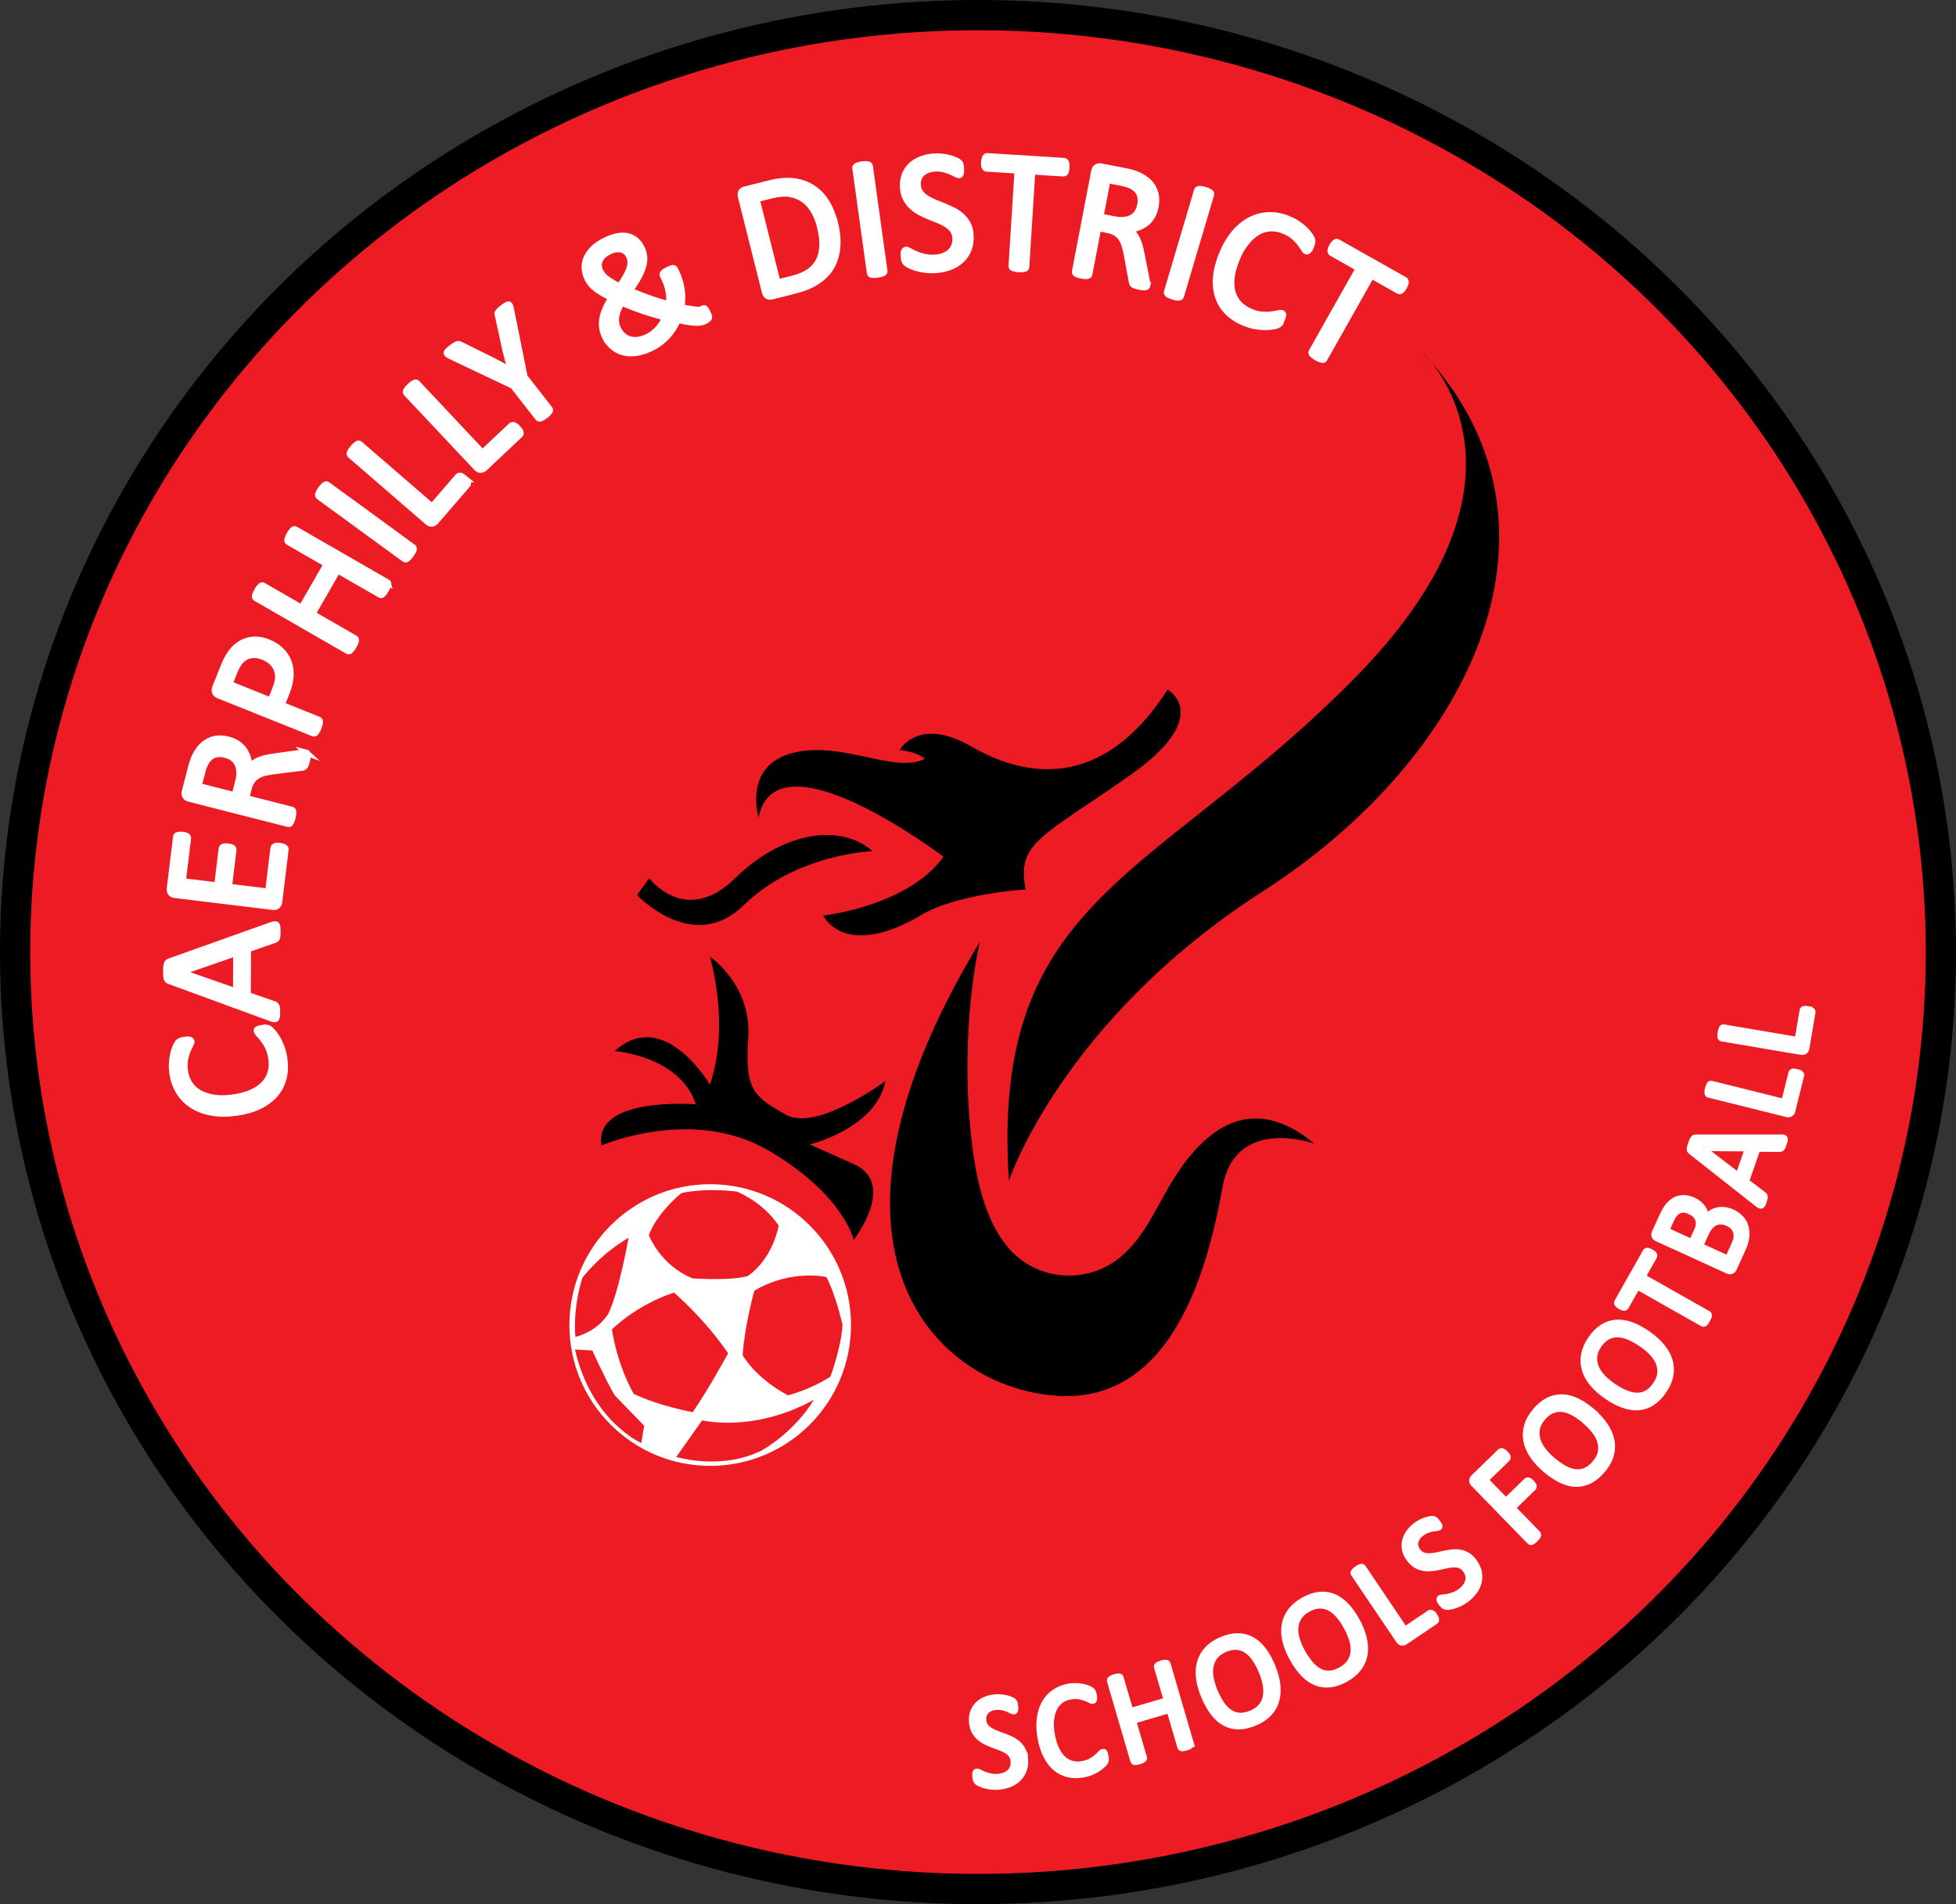 <?xml version="1.0" encoding="UTF-8"?> <svg xmlns="http://www.w3.org/2000/svg" id="Layer_1" data-name="Layer 1" viewBox="0 0 358.54 348.95"><rect x="0" y="0" width="358.54" height="348.95" fill="#333333" stroke="none"/><defs><style> .cls-1 { stroke: #fff; stroke-width: 1.11px; } .cls-1, .cls-2 { fill: #fff; } .cls-1, .cls-3 { stroke-miterlimit: 10; } .cls-4, .cls-2, .cls-5 { stroke-width: 0px; } .cls-5 { fill: #ed1c24; } .cls-3 { fill: none; stroke: #000; stroke-width: 5.54px; } </style></defs><ellipse class="cls-5" cx="179.27" cy="174.48" rx="176.5" ry="171.71"></ellipse><ellipse class="cls-3" cx="179.27" cy="174.48" rx="176.5" ry="171.71"></ellipse><g><path class="cls-4" d="M214.54,217.02c-2.74,4.61-4.87,9.73-9.06,13.27-5.79,4.89-14.53,4.62-19.9-.81-5.04-5.1-6.73-13.79-7.51-20.68-2.31-20.54,1.54-36.21,1.54-36.21-34.15,56.49-8.05,81.66,14.04,83.2,22.08,1.54,28.08-25.34,30.47-38.35s16.78-7.87,16.78-7.87c-11.17-9.27-19.94-3.34-26.36,7.45Z"></path><path class="cls-4" d="M172.94,157.01c-6.51,9.07-22.08,10.79-22.08,10.79,3.42,5.48,10.96,4.11,17.8,0,6.85-4.11,19.35-4.79,19.35-4.79-1.71-8.56,2.91-9.59,18.83-20.71s7.19-15.92,7.19-15.92c-11.98,18.66-26.19,16.09-35.95,10.44s-13.18.64-13.18.64c3.25.3,4.62,1.58,4.62,1.58-5.31,2.91-15.24-3.42-24.31-1.03-9.07,2.4-6.16,11.81-6.16,11.81,3.25-16.09,33.9,7.19,33.9,7.19Z"></path><path class="cls-4" d="M136.3,165.92c9.66-9.48,23.62-9.93,23.62-9.93-5.48-4.96-16.09-3.94-25.17,4.96-9.07,8.9-15.75,0-15.75,0l-2.23,3.08s10.27,10.96,19.52,1.88Z"></path><path class="cls-4" d="M262.36,66.36c4.93,6.19,16.54,26.75-13.75,57.61-36.64,37.32-67.11,40.06-63.68,92.44,0,0,9.66-29.35,46.56-53.07,37.56-24.14,58.03-65.69,30.87-96.99Z"></path><path class="cls-4" d="M260.59,64.4c.61.65,1.2,1.3,1.77,1.96-1.03-1.3-1.77-1.96-1.77-1.96Z"></path><path class="cls-4" d="M162.32,198.1s-12.67,9.42-18.32,6.16-7.53-4.28-6.85-14.04c.68-9.76-7.02-14.89-7.02-14.89,0,0,3.77,12.33,0,23.45,0,0-8.39-14.38-17.46-6.16,0,0,11.98.86,14.89,9.76,0,0-18.83-1.54-17.29,7.53,0,0,16.61-7.19,30.47.86,13.87,8.05,15.75,16.43,15.75,16.43,0,0,8.05-10.27,0-13.87l-8.05-3.6s12.15-2.91,13.87-11.64Z"></path></g><path class="cls-2" d="M130.18,217.02c-14.25,0-25.81,11.56-25.81,25.81s11.55,25.81,25.81,25.81,25.81-11.55,25.81-25.81-11.55-25.81-25.81-25.81ZM124.92,218.64c4.79-1.03,10.19-.26,10.19-.26,5.39,2.4,7.62,6.25,7.62,6.25-1.37,6.59-5.64,9.2-5.64,9.2-2.91.94-10.11.45-10.11.45-5.97-2.38-8.05-7.94-8.05-7.94,1.71-4.37,5.99-7.7,5.99-7.7ZM133.48,248s-3.85,7.02-6.51,10.79c0,0-5.91-1.03-10.79-3.34,0,0-2.82-4.54-4.02-11.81,0,0,4.37-4.45,11.38-6.76,0,0,5.48,4.62,9.93,11.13ZM106.77,234.14s3.38-4.41,8.45-7.3c0,0-1.69,9.61-3.66,13.8,0,0-1.63,3.17-6.08,4.37,0,0-.6-4.79,1.28-10.87ZM117.55,264.44s-9.16-3.94-12.15-17.12l3.17.17s2.65,5.82,4.11,8.22l5.39,5.56-.51,3.17ZM139.81,265.72c-7.53,3.85-15.84,1.28-15.84,1.28l4.71-6.68c11.34,1.97,20.54-3.85,20.54-3.85-3.68,6.08-9.42,9.24-9.42,9.24ZM144.43,255.71c-6.08-3.25-8.3-7.36-8.3-7.36.34-5.31,2.14-11.81,2.14-11.81,6.76-4.02,13.22-2.5,13.22-2.5,1.71,3.25,2.95,8.75,2.95,8.75-.26,4.28-2.23,9.5-2.23,9.5-3.68,2.4-7.79,3.42-7.79,3.42Z"></path><g><path class="cls-1" d="M187.9,322.24c.07.74,0,1.42-.2,2.02-.21.6-.52,1.13-.95,1.58-.43.45-.94.81-1.55,1.07-.61.27-1.28.43-2.01.51-.51.05-.99.05-1.43,0-.44-.05-.84-.12-1.19-.22-.35-.1-.65-.2-.9-.32-.24-.12-.42-.22-.52-.31-.1-.09-.18-.21-.24-.35-.06-.15-.1-.35-.12-.6-.02-.18-.02-.33-.02-.45,0-.12.02-.22.04-.29.02-.08.06-.13.1-.16.04-.03.1-.05.16-.06.11-.01.27.04.48.16.21.12.48.25.81.38.33.13.72.25,1.18.35.46.1.97.12,1.55.06.44-.04.83-.14,1.19-.3.35-.16.65-.36.89-.61.24-.25.42-.54.52-.88.11-.34.14-.72.1-1.13-.04-.45-.18-.82-.41-1.12-.23-.3-.51-.55-.86-.76-.34-.21-.73-.39-1.16-.55-.43-.16-.87-.32-1.32-.49-.45-.17-.89-.36-1.32-.57-.43-.21-.83-.47-1.18-.79-.35-.31-.65-.69-.9-1.13-.24-.44-.4-.98-.46-1.63-.06-.66,0-1.26.17-1.8.18-.54.46-1.01.84-1.4.38-.39.84-.71,1.39-.94.55-.24,1.15-.39,1.81-.45.34-.03.68-.04,1.02,0,.35.03.68.08.99.15.31.07.59.16.84.26.25.1.41.19.49.26.08.07.14.13.16.17.03.04.05.1.08.17.02.07.04.15.06.25.02.1.03.22.05.38.01.15.02.28.02.39,0,.12,0,.21-.02.29-.02.08-.04.14-.08.18-.04.04-.09.06-.14.07-.09,0-.23-.04-.42-.13-.2-.1-.43-.2-.71-.32-.28-.12-.61-.22-.98-.3-.38-.08-.79-.1-1.24-.06-.42.04-.78.14-1.09.29-.3.15-.54.33-.73.55-.18.22-.31.46-.39.74-.08.28-.1.57-.07.87.04.44.18.81.4,1.11.23.3.51.55.86.77.35.21.74.4,1.18.56.43.16.88.33,1.33.49.45.17.9.35,1.33.56.44.21.84.47,1.2.77.36.31.66.68.9,1.12.24.44.4.98.46,1.6Z"></path><path class="cls-1" d="M202.65,321.93c.02.13.04.24.05.34.01.1.01.19,0,.26,0,.08-.02.15-.04.21-.02.06-.06.14-.12.24-.06.1-.2.25-.42.46-.22.21-.49.43-.83.66-.34.23-.73.44-1.19.63-.46.2-.97.35-1.53.45-.97.18-1.89.18-2.73-.02-.85-.19-1.61-.57-2.29-1.12-.68-.56-1.25-1.29-1.73-2.21-.48-.92-.84-2.01-1.07-3.27-.24-1.3-.3-2.48-.16-3.56.13-1.07.42-2.02.87-2.83.45-.81,1.04-1.48,1.78-2,.74-.52,1.6-.87,2.58-1.06.43-.08.86-.12,1.29-.11.43,0,.82.05,1.2.11.37.06.71.16,1.01.27.3.12.52.22.64.31.12.09.21.16.25.21.04.05.08.11.11.19.03.07.07.16.1.26.03.1.06.23.09.37.03.16.05.3.05.41,0,.12,0,.21-.02.3-.02.08-.04.15-.08.19-.04.04-.09.07-.15.08-.11.02-.27-.03-.5-.15-.22-.12-.51-.25-.85-.38-.34-.13-.75-.24-1.22-.31-.47-.08-1.01-.06-1.62.06-.67.12-1.25.38-1.75.76-.5.38-.89.88-1.18,1.49-.29.61-.47,1.33-.54,2.14-.07.82-.01,1.72.18,2.72.18.99.45,1.85.8,2.57.35.72.76,1.3,1.24,1.74.48.44,1.02.74,1.63.9.61.16,1.27.17,1.97.04.6-.11,1.11-.28,1.53-.52.42-.24.77-.48,1.05-.73.28-.25.51-.47.68-.66.17-.19.32-.3.44-.32.05-.01.1,0,.15.01s.08.06.12.12c.04.06.07.16.1.27.03.12.07.27.1.46Z"></path><path class="cls-1" d="M218.29,319.59c.02.06.02.12,0,.18-.02.06-.06.11-.13.16-.07.05-.16.1-.28.16-.12.06-.27.11-.45.16-.2.06-.36.09-.48.11-.13.02-.23.02-.31.02-.08,0-.15-.03-.19-.07-.04-.04-.08-.09-.09-.15l-1.98-6.77-6.67,1.95,1.98,6.77c.02.06.02.12,0,.18-.02.06-.06.11-.13.16-.07.05-.16.1-.28.16-.12.06-.27.11-.46.17-.18.05-.34.09-.47.11-.13.02-.24.02-.33.02-.08,0-.15-.03-.19-.07-.04-.04-.08-.09-.09-.15l-4.28-14.65c-.02-.06-.02-.12,0-.18.02-.06.06-.11.13-.16.07-.05.16-.1.28-.16.12-.06.27-.11.46-.17.19-.06.35-.09.48-.11.13-.02.24-.02.32-.02.08,0,.15.03.19.07.04.04.08.09.09.15l1.79,6.11,6.67-1.95-1.79-6.11c-.02-.06-.02-.12,0-.18.02-.06.06-.11.13-.16.07-.05.16-.1.27-.16.11-.05.27-.11.47-.17.18-.05.34-.09.47-.1.13-.02.24-.02.32-.02.08,0,.15.03.19.07.04.04.08.09.09.15l4.28,14.65Z"></path><path class="cls-1" d="M233.2,305.33c.49,1.19.8,2.31.93,3.38.13,1.06.06,2.04-.19,2.93-.25.89-.71,1.68-1.37,2.38-.66.69-1.52,1.27-2.6,1.71-1.06.44-2.05.66-2.96.65-.91,0-1.75-.22-2.51-.64-.77-.42-1.47-1.04-2.1-1.87-.63-.83-1.2-1.85-1.71-3.06-.48-1.16-.78-2.26-.91-3.32-.12-1.06-.06-2.03.21-2.91.26-.89.72-1.68,1.38-2.37.66-.69,1.52-1.27,2.6-1.71,1.04-.43,2.01-.65,2.91-.64.9,0,1.74.21,2.51.62.77.41,1.47,1.02,2.11,1.84.63.81,1.2,1.82,1.69,3ZM231.27,306.29c-.35-.83-.74-1.58-1.18-2.23-.44-.66-.93-1.18-1.48-1.57-.55-.39-1.16-.61-1.83-.68-.67-.07-1.42.07-2.23.41-.81.34-1.43.78-1.85,1.33-.42.55-.69,1.16-.81,1.83-.12.67-.11,1.39.03,2.16.15.77.38,1.54.7,2.32.36.86.76,1.63,1.2,2.3.44.67.93,1.2,1.48,1.59.55.39,1.15.62,1.82.68.67.06,1.42-.08,2.24-.42.82-.34,1.44-.79,1.87-1.34.43-.55.7-1.17.81-1.85s.1-1.41-.05-2.18c-.15-.77-.39-1.55-.72-2.35Z"></path><path class="cls-1" d="M248.69,297.01c.62,1.13,1.06,2.21,1.3,3.25.24,1.04.29,2.02.14,2.94-.16.91-.52,1.75-1.1,2.52-.58.76-1.37,1.43-2.39,1.99-1.01.56-1.96.88-2.87.97-.91.09-1.76-.02-2.57-.35-.81-.33-1.57-.87-2.29-1.62-.72-.75-1.4-1.7-2.03-2.85-.61-1.1-1.03-2.16-1.27-3.2-.24-1.04-.28-2.01-.12-2.92.16-.91.53-1.74,1.11-2.51.58-.76,1.37-1.43,2.39-1.99.98-.54,1.93-.86,2.83-.96.9-.1,1.76.02,2.57.34.81.32,1.58.85,2.3,1.59.72.74,1.39,1.67,2.01,2.8ZM246.88,298.18c-.44-.79-.91-1.48-1.42-2.09-.51-.6-1.06-1.07-1.65-1.39-.59-.32-1.22-.48-1.9-.47-.68,0-1.4.23-2.17.65-.77.43-1.33.93-1.69,1.52-.36.59-.56,1.23-.61,1.91-.05.68.04,1.4.27,2.15.23.75.55,1.49.96,2.23.45.82.93,1.53,1.44,2.15.51.62,1.06,1.09,1.64,1.41.58.33,1.21.48,1.88.47.67-.01,1.4-.23,2.18-.67.78-.43,1.35-.94,1.71-1.54.36-.59.56-1.24.6-1.93.04-.69-.06-1.41-.29-2.16-.24-.75-.56-1.5-.98-2.25Z"></path><path class="cls-1" d="M262.93,296.12c.09.14.16.25.21.35.05.1.08.19.09.28.01.08.01.16-.01.22-.02.06-.06.11-.12.15l-5.59,3.78c-.15.1-.33.14-.53.13-.2-.02-.4-.15-.58-.42l-8.24-12.2c-.04-.05-.06-.11-.06-.17,0-.06.02-.12.07-.19.05-.07.12-.15.22-.24.1-.09.23-.19.38-.3.16-.11.3-.19.42-.25.12-.06.22-.09.3-.11s.15-.02.2,0c.05.02.1.06.14.12l7.69,11.4,4.54-3.06c.06-.04.12-.06.18-.06.06,0,.13.02.2.06.07.04.14.1.22.19.08.09.16.2.25.33Z"></path><path class="cls-1" d="M270.11,286.11c.46.59.76,1.19.92,1.81.15.62.17,1.23.05,1.84-.12.61-.36,1.19-.74,1.74-.37.55-.85,1.05-1.42,1.5-.4.31-.8.57-1.2.77-.4.2-.77.35-1.12.46-.35.11-.66.18-.93.21-.27.03-.47.04-.6.02-.13-.02-.26-.08-.39-.17-.13-.09-.27-.24-.43-.44-.11-.14-.2-.26-.26-.37-.06-.1-.1-.19-.12-.27-.02-.08-.02-.14,0-.19s.05-.1.1-.14c.09-.07.25-.11.5-.12.24-.01.54-.05.89-.12.35-.06.74-.18,1.18-.34.44-.16.89-.42,1.34-.78.35-.27.63-.57.84-.89.21-.32.35-.65.42-.99.07-.34.06-.68-.03-1.03-.09-.35-.26-.68-.52-1.01-.28-.35-.59-.6-.94-.73-.35-.13-.73-.19-1.13-.18-.4,0-.83.06-1.28.16-.45.1-.91.2-1.38.3-.47.1-.94.18-1.42.23-.48.05-.95.04-1.42-.03-.47-.07-.92-.23-1.36-.47-.44-.24-.86-.62-1.26-1.13-.41-.52-.68-1.06-.82-1.61-.14-.55-.15-1.09-.05-1.63.11-.53.33-1.05.66-1.54.34-.5.76-.95,1.28-1.36.27-.21.55-.39.86-.56.31-.16.61-.3.91-.4.3-.11.58-.18.85-.23.26-.05.45-.06.56-.05s.18.03.23.05c.05.02.1.05.15.1.06.05.12.1.18.18.07.07.15.17.24.29.09.12.17.22.23.32.06.1.11.18.14.26.03.08.04.14.03.2-.01.06-.04.1-.08.13-.07.05-.21.09-.43.12-.22.02-.47.06-.77.11-.3.05-.63.14-.99.28-.36.13-.72.34-1.08.62-.33.26-.59.54-.76.82-.17.29-.28.57-.32.85-.04.28-.02.56.07.84.09.28.22.53.41.77.27.35.59.59.94.72.35.13.73.19,1.14.18.41,0,.84-.06,1.29-.15.45-.1.92-.19,1.39-.3.47-.1.95-.18,1.43-.24.48-.06.96-.06,1.42,0,.47.07.92.22,1.36.46.44.24.86.61,1.25,1.11Z"></path><path class="cls-1" d="M275.95,266.39c.11.11.2.21.27.31.07.09.11.18.13.26.02.08.02.15.01.2-.01.06-.04.11-.08.15l-4.01,3.9,3.77,3.87,3.79-3.69s.09-.07.14-.08c.06-.02.12-.01.2,0,.07.02.15.06.24.13.09.07.19.16.31.29.11.11.2.21.26.3.07.09.11.17.13.25s.03.15.01.21c-.01.06-.04.11-.08.15l-3.79,3.69,4.62,4.75s.07.09.08.15c.01.06,0,.13-.03.2-.04.08-.09.16-.17.27-.08.1-.19.23-.33.37-.13.13-.26.24-.37.32-.11.08-.2.14-.28.17-.08.03-.14.04-.2.03-.06-.02-.11-.04-.15-.09l-10.27-10.55c-.22-.23-.32-.44-.29-.65.03-.2.1-.37.23-.49l4.92-4.79s.09-.06.15-.08c.06-.01.13,0,.21.02.08.03.17.08.26.15.09.07.2.17.3.28Z"></path><path class="cls-1" d="M291.89,258.71c.98.84,1.76,1.71,2.35,2.6.59.89.97,1.8,1.15,2.71.17.91.12,1.82-.15,2.74-.27.92-.79,1.81-1.55,2.7-.75.87-1.53,1.51-2.35,1.91-.82.4-1.66.59-2.53.56-.87-.03-1.78-.27-2.71-.73-.94-.45-1.9-1.11-2.9-1.97-.95-.82-1.72-1.67-2.3-2.56-.59-.89-.96-1.79-1.12-2.7-.16-.91-.11-1.82.17-2.74.27-.92.79-1.81,1.55-2.7.73-.85,1.51-1.48,2.32-1.88.81-.4,1.65-.59,2.53-.57.87.02,1.78.25,2.71.7.93.44,1.88,1.09,2.86,1.92ZM290.6,260.43c-.68-.59-1.37-1.08-2.05-1.47-.69-.39-1.36-.63-2.03-.73-.66-.1-1.31-.03-1.94.21-.63.24-1.23.7-1.81,1.37-.57.67-.93,1.34-1.05,2.02-.13.68-.1,1.34.09,2,.19.66.52,1.3,1,1.92.48.62,1.03,1.21,1.67,1.76.71.61,1.41,1.11,2.1,1.51.69.4,1.37.65,2.03.76.66.1,1.31.03,1.93-.21.63-.24,1.23-.7,1.82-1.38.58-.67.94-1.35,1.07-2.03.13-.68.1-1.36-.1-2.02-.2-.66-.54-1.3-1.03-1.92-.48-.62-1.05-1.21-1.7-1.77Z"></path><path class="cls-1" d="M302,244.43c1.06.73,1.93,1.51,2.61,2.33.68.83,1.16,1.68,1.43,2.57.27.89.31,1.8.14,2.74-.18.94-.59,1.89-1.26,2.85-.65.94-1.36,1.66-2.13,2.15-.77.49-1.59.76-2.46.83-.87.06-1.8-.08-2.78-.43-.98-.35-2.01-.9-3.09-1.65-1.03-.71-1.89-1.48-2.56-2.3-.68-.82-1.15-1.67-1.4-2.56-.26-.89-.3-1.8-.13-2.74.18-.94.59-1.89,1.26-2.85.64-.93,1.34-1.63,2.1-2.12.76-.49,1.58-.77,2.45-.84.87-.07,1.79.06,2.77.4.97.34,1.99.88,3.05,1.61ZM300.9,246.28c-.74-.51-1.47-.92-2.2-1.24-.72-.31-1.42-.48-2.09-.51-.67-.03-1.31.11-1.91.42-.6.31-1.15.83-1.65,1.55-.5.72-.78,1.43-.83,2.12-.06.69.05,1.35.31,1.98.26.63.66,1.23,1.2,1.8.54.57,1.16,1.09,1.85,1.57.77.53,1.52.96,2.25,1.28.73.32,1.43.5,2.1.53.67.03,1.3-.11,1.9-.41.6-.31,1.15-.83,1.66-1.57.5-.73.79-1.44.85-2.14.06-.69-.05-1.36-.32-1.99-.27-.64-.68-1.24-1.23-1.81-.54-.57-1.17-1.09-1.88-1.58Z"></path><path class="cls-1" d="M302.63,229.47c.14.08.25.15.34.22.09.07.16.14.2.2.04.07.07.13.07.19,0,.06-.01.12-.04.17l-2.11,3.74,12,6.79c.06.03.1.07.13.13.03.05.03.12.02.2-.01.08-.04.19-.09.31-.05.12-.12.27-.21.44-.09.16-.18.3-.26.41-.08.11-.16.19-.22.24-.06.05-.12.08-.18.09-.06,0-.12-.01-.17-.04l-12-6.79-2.11,3.74c-.03.06-.07.1-.13.12-.05.03-.12.04-.19.03-.08,0-.17-.03-.28-.07-.11-.04-.23-.1-.37-.17-.14-.08-.25-.15-.34-.23-.09-.08-.17-.15-.21-.21-.05-.06-.07-.13-.08-.19,0-.06.01-.12.04-.17l5.23-9.24c.03-.05.07-.1.13-.12.05-.03.12-.04.2-.03.08,0,.18.03.29.08.11.04.23.11.37.18Z"></path><path class="cls-1" d="M317.52,222.17c.45.21.85.45,1.18.74.33.29.61.6.82.94.21.34.37.7.47,1.09.1.39.15.79.14,1.22,0,.43-.06.86-.17,1.3-.11.44-.28.92-.52,1.44l-1.66,3.63c-.08.17-.2.29-.39.39-.18.09-.42.07-.71-.06l-12.9-5.89c-.29-.13-.46-.3-.51-.5-.05-.2-.04-.38.04-.55l1.44-3.15c.38-.83.77-1.47,1.18-1.93.41-.45.85-.79,1.32-1,.47-.21.98-.3,1.52-.27.54.03,1.09.17,1.67.44.34.16.65.35.93.57.28.22.51.47.71.74.19.27.34.58.44.9.1.33.15.67.15,1.03.25-.35.55-.64.89-.88.35-.24.73-.41,1.15-.52.42-.11.87-.14,1.34-.09.47.04.96.18,1.45.4ZM309.78,221.99c-.35-.16-.69-.26-1.01-.29s-.63,0-.92.11c-.29.11-.56.3-.81.57-.25.27-.5.67-.74,1.2l-.87,1.91,4.68,2.14.96-2.1c.22-.48.33-.89.33-1.25,0-.35-.06-.67-.19-.97-.13-.29-.32-.55-.58-.78-.25-.22-.54-.41-.85-.55ZM316.74,224.16c-.43-.2-.84-.3-1.23-.32-.39-.02-.75.05-1.09.2-.34.15-.65.39-.94.72-.29.33-.57.78-.83,1.36l-1.01,2.21,5.1,2.33,1.22-2.68c.19-.42.31-.81.35-1.17.04-.36.01-.71-.08-1.04-.1-.33-.27-.64-.51-.91-.24-.28-.57-.51-.97-.69Z"></path><path class="cls-1" d="M326.5,208.45c.19,0,.34.02.44.05.11.03.18.09.21.17.03.08.03.19,0,.33-.03.14-.09.33-.17.56-.08.23-.15.41-.21.55-.06.13-.11.23-.17.29-.05.06-.11.1-.16.12-.06.02-.13.03-.21.03l-4.09-.03-2.08,6,3.2,2.43c.06.05.11.1.15.15.04.05.06.12.07.21.01.08,0,.19-.03.33-.03.14-.08.31-.15.52-.07.22-.15.39-.21.52-.07.13-.14.21-.21.25-.07.04-.16.04-.26,0-.1-.04-.23-.12-.38-.24l-12.28-9.67c-.07-.06-.13-.12-.17-.19-.04-.07-.06-.15-.05-.26,0-.1.02-.23.06-.38.04-.15.1-.33.17-.56.08-.24.16-.43.22-.58.07-.15.13-.27.2-.36.06-.09.13-.14.21-.18.08-.03.16-.05.26-.05h15.63ZM312.03,210.39h0s6.63,5.09,6.63,5.09l1.74-5.02-8.36-.07Z"></path><path class="cls-1" d="M329.36,196.47c.16.04.29.08.39.12.1.04.19.09.26.14.07.05.11.11.14.17.02.06.03.12,0,.19l-1.63,6.55c-.04.18-.15.33-.31.45-.16.13-.4.15-.71.07l-14.28-3.56c-.06-.02-.12-.05-.16-.09-.04-.04-.06-.11-.07-.19,0-.08,0-.19,0-.33.01-.13.04-.29.09-.48.05-.19.1-.35.15-.47.05-.12.1-.22.15-.29.05-.07.1-.11.15-.13.06-.02.11-.02.18,0l13.34,3.33,1.32-5.31c.02-.07.05-.12.1-.16.05-.04.11-.07.19-.09.08-.02.17-.02.29,0,.12.01.25.04.41.08Z"></path><path class="cls-1" d="M331.39,184.95c.16.03.3.06.4.09.11.03.2.08.27.12.07.05.12.1.15.16.03.06.04.12.02.19l-1.13,6.65c-.03.18-.12.34-.27.47-.15.14-.39.18-.7.13l-14.51-2.46c-.06-.01-.12-.04-.16-.08-.04-.04-.07-.1-.09-.18-.02-.08-.02-.19-.02-.33,0-.13.02-.3.05-.48.03-.19.07-.35.11-.48.04-.12.08-.22.12-.3s.09-.12.14-.14c.05-.02.11-.03.18-.02l13.56,2.29.91-5.4c.01-.07.04-.13.09-.17.04-.04.1-.08.18-.1.07-.02.17-.03.29-.03.12,0,.25.02.42.05Z"></path></g><g><path class="cls-1" d="M48.16,188.4c.17-.02.31-.04.44-.05.13,0,.24,0,.33,0,.1.01.18.03.26.06.08.03.18.09.29.18.12.09.31.28.57.58.26.3.53.68.8,1.14.27.46.52,1,.76,1.61.23.61.4,1.3.51,2.05.19,1.3.15,2.5-.13,3.61-.28,1.11-.79,2.09-1.53,2.96-.74.86-1.7,1.58-2.88,2.16-1.18.58-2.59.99-4.2,1.22-1.66.24-3.17.25-4.53,0-1.36-.24-2.55-.68-3.56-1.32-1.01-.64-1.84-1.47-2.47-2.47-.63-1.01-1.04-2.17-1.23-3.48-.08-.58-.11-1.15-.08-1.71.03-.56.09-1.09.19-1.58.1-.49.23-.93.39-1.32.16-.39.3-.67.42-.83.12-.16.21-.27.28-.32.07-.05.15-.1.24-.14.09-.04.21-.08.34-.11.13-.04.29-.07.48-.09.21-.03.38-.05.53-.05.15,0,.27.01.38.04.1.03.18.07.24.12.05.05.09.12.1.2.02.14-.05.36-.21.65-.16.29-.34.66-.52,1.1-.18.44-.33.97-.45,1.59-.12.61-.11,1.33,0,2.15.13.89.43,1.68.89,2.35.46.68,1.08,1.23,1.84,1.64.77.42,1.67.7,2.7.84,1.04.14,2.19.12,3.47-.07,1.27-.19,2.37-.49,3.3-.9.93-.42,1.69-.93,2.27-1.54.58-.61.98-1.31,1.21-2.11.23-.79.27-1.66.13-2.61-.12-.8-.32-1.48-.6-2.05-.28-.57-.58-1.04-.88-1.43-.3-.38-.57-.7-.81-.94-.23-.24-.36-.44-.39-.59-.01-.07,0-.14.02-.19.02-.06.08-.11.16-.15.08-.04.2-.08.35-.12.15-.04.35-.07.58-.11Z"></path><path class="cls-1" d="M49.83,169.51c.23-.08.41-.13.56-.13.14,0,.25.03.32.12.07.08.12.22.14.41.02.19.03.45.03.77,0,.32-.01.58-.03.77s-.04.34-.08.44c-.04.1-.09.17-.15.22-.06.05-.14.09-.23.13l-4.93,1.71-.04,8.41,4.85,1.68c.09.03.17.07.24.13.07.05.12.13.17.23.05.1.08.24.1.42.02.18.03.42.03.71,0,.3-.02.55-.04.74-.03.19-.08.33-.15.41-.07.08-.18.11-.32.11-.14,0-.33-.05-.55-.14l-18.75-6.87c-.11-.04-.21-.1-.28-.17-.07-.07-.13-.17-.17-.3-.04-.13-.07-.3-.08-.5-.01-.2-.02-.46-.02-.77,0-.33.01-.61.03-.83.02-.22.05-.4.09-.53.04-.13.1-.24.18-.31.08-.07.18-.13.29-.17l18.81-6.7ZM33.21,178.14v.02s10.06,3.53,10.06,3.53l.03-7.03-10.09,3.49Z"></path><path class="cls-1" d="M51.32,155.04c.19.02.35.05.48.09.14.04.25.09.34.15.09.06.15.13.18.2.03.07.04.15.03.23l-1.17,9.63c-.03.24-.14.45-.32.65-.19.19-.48.26-.88.21l-17.9-2.18c-.4-.05-.67-.19-.81-.42-.13-.23-.19-.47-.16-.7l1.16-9.52c.01-.08.04-.15.09-.22.05-.06.12-.11.22-.14.1-.03.22-.05.36-.06.14,0,.32,0,.52.02.19.02.35.06.48.1.14.04.25.09.33.14.08.05.14.11.17.19.03.07.04.15.03.23l-.96,7.85,6.3.77.82-6.73c.01-.08.04-.15.1-.22.05-.06.13-.11.21-.15.09-.04.21-.06.35-.06.15,0,.32,0,.52.03.19.02.35.05.48.09.13.04.24.08.31.14.08.06.13.12.16.19.03.07.04.15.03.23l-.82,6.73,7.18.88.97-7.96c.01-.08.04-.15.09-.22.05-.06.12-.11.22-.15.09-.04.21-.06.35-.07.14,0,.32,0,.52.03Z"></path><path class="cls-1" d="M56.13,137.91c.08.02.15.05.2.1.05.05.09.12.1.24.01.11,0,.26-.02.45-.03.19-.08.43-.15.73-.07.26-.13.47-.19.64-.06.16-.13.29-.2.38-.07.09-.15.15-.25.19-.1.04-.21.06-.34.07l-5.08.63c-.58.08-1.12.18-1.61.29-.5.12-.94.29-1.34.52-.4.23-.74.54-1.02.92-.28.38-.5.87-.65,1.46l-.44,1.74,8.34,2.12c.08.02.15.06.19.12s.08.14.09.25c.01.11,0,.24,0,.42-.02.17-.06.39-.12.64-.06.25-.13.46-.2.62-.07.16-.13.29-.19.38-.06.09-.13.15-.2.18-.07.03-.15.03-.23,0l-18.14-4.62c-.39-.1-.64-.27-.75-.52-.1-.25-.13-.49-.07-.72l1.06-4.16c.13-.49.24-.9.35-1.22.11-.32.21-.61.31-.86.32-.72.7-1.34,1.13-1.85.43-.51.91-.9,1.45-1.19.53-.28,1.11-.45,1.72-.51.61-.05,1.25,0,1.93.18.66.17,1.22.41,1.7.71.47.31.87.68,1.18,1.12.31.43.56.92.73,1.46.17.54.29,1.12.35,1.75.22-.29.48-.53.76-.74.28-.21.61-.39.97-.54.36-.15.76-.28,1.21-.38.45-.1.94-.19,1.49-.27l4.76-.66c.4-.05.68-.07.83-.08.16,0,.28,0,.36.03ZM41.37,138.33c-.77-.2-1.46-.19-2.08.02-.62.21-1.14.69-1.58,1.44-.13.23-.26.51-.37.82-.11.31-.23.72-.36,1.24l-.56,2.2,6.6,1.68.65-2.54c.17-.69.24-1.3.2-1.84-.04-.54-.17-1.02-.38-1.43-.21-.41-.5-.74-.87-1-.36-.26-.78-.45-1.26-.57Z"></path><path class="cls-1" d="M49.14,117.69c.94.38,1.72.87,2.35,1.48.63.61,1.1,1.31,1.4,2.1.3.79.43,1.66.38,2.61-.04.95-.3,2.01-.77,3.17l-.85,2.13,6.76,2.71c.08.03.14.08.18.15.04.07.06.15.06.26,0,.11-.02.24-.06.41-.04.17-.11.37-.2.62-.1.24-.19.44-.28.59-.09.15-.17.27-.24.35-.07.08-.15.13-.22.15-.07.02-.15,0-.23-.02l-17.32-6.94c-.39-.15-.62-.37-.7-.64-.08-.27-.07-.53.03-.78l1.61-4.02c.16-.41.34-.79.52-1.15.18-.36.43-.77.75-1.23.31-.46.73-.9,1.25-1.3.52-.41,1.07-.7,1.66-.89.59-.19,1.22-.27,1.88-.23.66.04,1.35.2,2.06.48ZM48.29,120.4c-.76-.31-1.46-.42-2.09-.34-.63.08-1.15.28-1.57.6-.42.32-.75.69-1,1.11-.25.42-.46.85-.63,1.27l-.92,2.31,7.53,3.02.9-2.25c.3-.75.46-1.42.46-1.99,0-.58-.09-1.1-.3-1.58-.21-.48-.52-.9-.92-1.26-.41-.37-.89-.66-1.45-.89Z"></path><path class="cls-1" d="M70.99,106.68c.07.04.12.1.16.16.03.07.04.16.02.26-.02.11-.06.24-.13.41-.06.16-.16.35-.28.57-.14.23-.26.42-.36.55-.11.13-.2.23-.28.31-.08.07-.16.11-.24.12-.07,0-.15-.01-.22-.06l-7.77-4.47-4.59,7.98,7.77,4.47c.07.04.12.1.16.16.03.07.04.16.02.26-.02.11-.06.24-.13.41-.06.16-.16.36-.29.58-.12.22-.24.4-.35.54-.11.14-.21.25-.29.32-.08.07-.16.11-.24.12-.07,0-.15-.01-.22-.06l-16.82-9.68c-.07-.04-.12-.1-.16-.16-.03-.07-.04-.16-.02-.26.02-.11.06-.25.13-.41.07-.17.16-.36.29-.57.13-.23.25-.41.36-.54.11-.14.2-.24.29-.31.08-.07.16-.11.24-.12.07,0,.15.01.22.06l7.02,4.04,4.59-7.98-7.02-4.04c-.07-.04-.13-.1-.16-.16-.03-.07-.04-.16-.02-.26.02-.11.06-.24.12-.4.06-.16.16-.35.29-.59.12-.22.24-.39.35-.53.11-.14.2-.24.29-.31.08-.07.16-.11.24-.12.07,0,.15.01.22.06l16.82,9.68Z"></path><path class="cls-1" d="M75.7,100.28c.07.05.11.11.14.18.03.07.02.16,0,.26-.03.11-.09.24-.17.39-.08.15-.2.34-.35.55-.15.2-.28.37-.41.49-.13.13-.23.22-.32.29-.09.06-.17.09-.25.09-.07,0-.15-.03-.21-.08l-15.68-11.44c-.07-.05-.11-.11-.14-.19s-.02-.17.02-.28c.04-.11.09-.24.17-.4.08-.15.19-.33.33-.52.15-.21.29-.38.41-.5.12-.12.23-.22.32-.28.09-.06.17-.09.25-.09.07,0,.15.03.21.08l15.68,11.44Z"></path><path class="cls-1" d="M85.16,87.66c.16.14.28.26.38.37.09.11.16.21.21.31.04.1.06.19.05.27,0,.08-.04.16-.11.23l-5.84,6.76c-.16.18-.37.3-.63.36-.26.06-.55-.05-.85-.31l-14.16-12.24c-.06-.05-.1-.12-.12-.19-.02-.07-.01-.16.03-.26.04-.1.11-.23.2-.38.1-.15.23-.32.39-.51.17-.2.32-.35.45-.46.13-.11.25-.2.34-.25.1-.05.18-.08.26-.07.07,0,.14.04.21.1l13.23,11.43,4.74-5.49c.06-.07.13-.12.21-.14.08-.02.17-.02.27,0,.1.02.21.07.33.15.12.08.26.19.42.32Z"></path><path class="cls-1" d="M94.91,78.46c.14.15.26.29.34.4.08.12.14.23.17.33.03.1.04.2.02.28-.02.08-.06.15-.13.22l-6.51,6.12c-.17.16-.39.26-.66.29-.27.03-.54-.1-.82-.4l-12.83-13.63c-.06-.06-.09-.13-.1-.2-.01-.07,0-.16.06-.26.05-.1.13-.22.24-.36.11-.14.26-.3.44-.47.19-.18.36-.32.5-.42.14-.1.27-.17.37-.22.1-.04.19-.06.26-.04.07.02.14.06.2.12l11.98,12.74,5.28-4.97c.07-.06.14-.1.22-.11.08-.01.17,0,.26.03.1.03.2.09.31.19.12.09.24.21.39.37Z"></path><path class="cls-1" d="M96.15,69.06l4.59,5.87c.05.07.08.14.09.21,0,.07-.02.16-.08.25s-.15.2-.27.33c-.12.13-.28.27-.48.42-.2.16-.38.28-.53.37-.15.08-.28.15-.39.18-.11.04-.2.05-.27.02-.07-.02-.13-.07-.18-.13l-4.59-5.87-11.53-5.47c-.24-.12-.41-.22-.51-.31-.1-.09-.15-.19-.13-.29.02-.11.1-.23.25-.37.15-.14.36-.32.63-.53.25-.19.45-.34.62-.44.16-.1.3-.17.42-.22.11-.04.21-.05.3-.04.09.02.18.05.29.1l5.78,2.86c.54.28,1.1.57,1.68.89.58.32,1.16.63,1.75.95l.02-.02c-.18-.61-.35-1.23-.51-1.85-.16-.62-.32-1.24-.47-1.85l-1.38-6.34c-.04-.1-.06-.2-.06-.29,0-.09.03-.18.08-.27.06-.09.15-.2.27-.32.13-.13.3-.27.51-.44.3-.23.54-.4.72-.51.18-.11.33-.16.44-.16.11,0,.2.07.26.19.06.12.12.31.17.56l2.52,12.51Z"></path><path class="cls-1" d="M110.92,61.77c-.26-.51-.43-1.03-.52-1.57-.09-.53-.1-1.09-.01-1.67.08-.58.26-1.2.54-1.84.28-.65.65-1.34,1.13-2.09-.62-.32-1.17-.61-1.64-.89-.47-.28-.88-.55-1.23-.82-.35-.27-.64-.54-.88-.83-.23-.28-.43-.59-.6-.92-.29-.58-.47-1.18-.53-1.8-.07-.62.01-1.25.25-1.87.23-.62.63-1.22,1.19-1.8.56-.58,1.33-1.11,2.3-1.59.82-.41,1.58-.68,2.26-.8.69-.12,1.31-.12,1.87,0,.56.13,1.05.37,1.48.73.43.36.79.83,1.07,1.39.27.55.44,1.1.49,1.64.05.55-.01,1.13-.19,1.75-.18.62-.47,1.3-.86,2.03-.4.73-.92,1.54-1.55,2.44.51.22,1.05.45,1.63.68.58.23,1.18.45,1.79.67.61.22,1.24.42,1.86.62.63.19,1.24.37,1.83.54.06-.34.09-.71.07-1.11-.01-.4-.05-.8-.12-1.22-.07-.41-.17-.82-.3-1.22-.13-.4-.29-.79-.48-1.17l-.25-.5c-.05-.09-.07-.18-.07-.26,0-.08.03-.15.08-.23.05-.08.15-.16.28-.26.14-.09.32-.19.55-.31.2-.1.38-.18.53-.25.15-.06.28-.1.39-.12.11-.01.2,0,.28.05.08.05.15.13.21.26l.17.35c.26.52.47,1.06.64,1.6.16.55.29,1.1.37,1.66.09.56.12,1.11.11,1.66,0,.55-.06,1.08-.15,1.6.59.13,1.09.22,1.52.29.42.07.78.12,1.07.15.29.03.52.04.69.02.17-.02.31-.05.4-.09.09-.05.18-.1.26-.15.08-.05.15-.07.22-.06.07.01.15.07.23.16.08.1.18.26.3.5.12.23.2.42.27.57.06.14.1.26.11.34.01.08,0,.16-.03.23-.03.07-.11.17-.24.28-.13.11-.32.23-.56.35-.19.09-.41.16-.66.21-.26.05-.57.06-.95.05-.38-.01-.84-.06-1.37-.14-.54-.08-1.18-.2-1.92-.37-.23.51-.5,1.01-.8,1.5-.3.49-.64.95-1.04,1.38-.39.44-.83.84-1.31,1.22-.48.37-1.04.72-1.66,1.03-.59.29-1.17.52-1.75.68-.58.16-1.14.26-1.68.29-.54.03-1.06,0-1.56-.12-.5-.11-.96-.29-1.39-.54-.43-.24-.83-.56-1.19-.95-.36-.39-.68-.85-.94-1.38ZM110.06,49.75c.13.25.29.49.49.72.2.23.44.45.73.66.29.21.62.43.99.65.37.22.8.46,1.29.72.49-.72.88-1.36,1.19-1.91.3-.55.52-1.05.65-1.48.13-.44.18-.84.16-1.2-.02-.36-.12-.71-.29-1.04-.13-.27-.31-.5-.53-.7-.22-.2-.49-.34-.8-.42-.31-.08-.66-.1-1.04-.05-.38.05-.8.19-1.26.42-.49.25-.88.52-1.16.81-.28.3-.47.6-.59.92-.11.32-.15.64-.12.97.04.33.13.65.28.94ZM113.3,60.29c.24.48.54.89.91,1.21.36.32.78.55,1.24.68.46.14.97.17,1.53.09.56-.07,1.15-.27,1.77-.58.38-.19.74-.42,1.06-.68.32-.26.62-.54.88-.84.26-.3.5-.62.7-.96.2-.34.38-.68.52-1.02-.69-.18-1.39-.37-2.1-.58-.71-.21-1.4-.43-2.07-.67-.68-.23-1.33-.47-1.97-.72-.64-.25-1.24-.5-1.8-.75-.32.53-.56,1.02-.72,1.47-.17.45-.27.87-.32,1.26-.04.39-.03.75.03,1.09.07.34.18.67.34,1Z"></path><path class="cls-1" d="M153.02,40.71c.43,1.7.58,3.24.46,4.61-.12,1.38-.49,2.59-1.11,3.63-.62,1.04-1.49,1.92-2.6,2.64-1.11.72-2.5,1.29-4.18,1.71l-4.15,1.04c-.23.06-.47.04-.72-.07-.25-.1-.42-.35-.52-.75l-4.39-17.49c-.1-.39-.06-.7.1-.9.17-.21.37-.34.6-.4l4.44-1.11c1.7-.43,3.19-.57,4.47-.42,1.28.15,2.42.53,3.42,1.16,1,.62,1.85,1.47,2.55,2.54.7,1.07,1.24,2.34,1.61,3.82ZM150.3,41.51c-.27-1.06-.65-2.02-1.14-2.86-.49-.85-1.1-1.54-1.83-2.06-.73-.53-1.57-.87-2.52-1.03-.95-.16-2.11-.07-3.46.27l-2.65.67,3.83,15.26,2.68-.67c1.25-.31,2.27-.74,3.05-1.26.78-.53,1.38-1.19,1.79-1.98.41-.79.64-1.71.69-2.76.04-1.05-.1-2.24-.44-3.57Z"></path><path class="cls-1" d="M162.12,49.65c.01.08,0,.16-.03.23-.03.07-.1.13-.2.18-.1.05-.23.1-.4.15-.17.05-.38.09-.64.13-.25.03-.46.05-.64.05-.18,0-.32-.01-.43-.03-.11-.02-.19-.06-.24-.12-.05-.06-.08-.13-.09-.21l-2.67-19.22c-.01-.08,0-.16.04-.23.04-.07.11-.13.21-.18.1-.05.24-.1.41-.15.17-.05.37-.09.61-.12.26-.04.47-.05.65-.05.17,0,.31.01.42.04.11.02.19.06.24.12.05.06.08.13.09.21l2.67,19.22Z"></path><path class="cls-1" d="M177.92,43.2c.05.95-.08,1.8-.39,2.56-.31.76-.76,1.41-1.36,1.95-.59.55-1.3.97-2.13,1.27-.82.3-1.72.48-2.69.53-.68.03-1.31,0-1.89-.08-.58-.09-1.11-.2-1.57-.34-.46-.14-.85-.3-1.17-.46-.32-.16-.54-.3-.66-.42-.13-.12-.22-.27-.29-.46-.07-.19-.11-.45-.13-.77-.01-.23-.01-.42,0-.57.01-.15.04-.28.08-.37.04-.1.09-.16.15-.2.06-.04.13-.06.22-.07.15,0,.36.07.63.23.27.16.62.34,1.05.53.43.19.94.36,1.54.51.6.15,1.28.21,2.05.17.58-.03,1.11-.13,1.59-.32.48-.18.88-.42,1.21-.73.33-.3.58-.67.75-1.09.17-.43.24-.9.21-1.43-.03-.57-.18-1.05-.46-1.45-.28-.39-.64-.73-1.08-1.02-.44-.28-.94-.54-1.5-.77-.56-.23-1.13-.46-1.72-.69-.59-.24-1.16-.5-1.71-.8-.56-.29-1.06-.65-1.51-1.07-.45-.42-.82-.91-1.12-1.48-.3-.57-.46-1.27-.51-2.09-.04-.84.07-1.6.35-2.28.27-.68.67-1.25,1.19-1.73.52-.47,1.16-.85,1.9-1.12.74-.27,1.55-.43,2.42-.48.45-.02.9,0,1.36.05.46.05.89.14,1.3.25.41.11.77.24,1.09.38.32.15.53.26.64.36.1.09.17.17.21.22.03.06.06.13.09.21.03.09.05.19.06.32.02.12.03.29.04.48,0,.19.01.35,0,.5,0,.15-.03.27-.05.37-.03.1-.07.18-.12.23-.05.05-.12.08-.19.08-.11,0-.3-.06-.55-.19-.25-.13-.56-.28-.92-.45-.36-.16-.79-.31-1.28-.44-.49-.13-1.04-.17-1.64-.14-.56.03-1.05.13-1.46.3-.41.17-.74.39-1,.65-.26.26-.45.57-.56.92-.12.35-.17.72-.15,1.1.03.56.18,1.04.46,1.43.28.39.64.73,1.09,1.02.45.29.95.55,1.52.78.56.23,1.14.47,1.73.7.59.24,1.16.5,1.73.79.57.29,1.08.64,1.53,1.05.45.41.83.9,1.12,1.48.3.57.46,1.26.5,2.06Z"></path><path class="cls-1" d="M195.49,30.71c-.01.2-.03.37-.06.51-.03.14-.07.26-.12.34-.05.09-.11.15-.18.18-.07.04-.15.05-.23.05l-5.68-.36-1.1,17.5c0,.08-.03.15-.08.21-.05.06-.12.1-.23.13-.11.03-.25.05-.42.07-.17.02-.39.01-.65,0-.25-.02-.46-.04-.64-.08-.18-.04-.31-.08-.42-.12-.1-.04-.17-.1-.21-.16-.04-.06-.05-.14-.05-.22l1.1-17.5-5.68-.36c-.08,0-.16-.03-.22-.08-.06-.05-.12-.11-.15-.21-.04-.09-.06-.21-.08-.36-.02-.15-.02-.32,0-.52.01-.2.04-.37.07-.52.04-.15.08-.27.12-.36.05-.09.11-.15.18-.19.07-.04.15-.05.23-.05l14.04.88c.08,0,.16.03.22.08.07.05.12.12.16.21.04.1.07.22.08.37.01.15.01.33,0,.52Z"></path><path class="cls-1" d="M210.3,52.32c-.02.08-.04.15-.09.21-.04.06-.12.09-.23.11-.11.02-.26.02-.45,0-.19-.01-.44-.05-.74-.11-.27-.05-.48-.1-.65-.16-.17-.05-.29-.11-.39-.18-.09-.07-.16-.14-.2-.24-.04-.09-.07-.2-.09-.33l-.93-5.03c-.11-.57-.24-1.1-.39-1.59-.14-.49-.35-.93-.6-1.31-.26-.38-.58-.71-.98-.97-.4-.26-.9-.45-1.5-.57l-1.76-.34-1.62,8.46c-.02.08-.05.15-.11.2-.06.05-.14.09-.24.1-.1.02-.24.02-.42.02-.17,0-.39-.04-.64-.08-.26-.05-.47-.1-.63-.16-.16-.06-.29-.11-.39-.17-.1-.06-.16-.12-.19-.19-.03-.07-.04-.14-.02-.23l3.53-18.38c.08-.4.24-.66.48-.78.24-.12.48-.15.71-.11l4.22.81c.5.1.92.19,1.24.28.33.09.62.18.88.26.74.28,1.38.62,1.91,1.02.53.4.96.86,1.27,1.37.31.52.52,1.08.61,1.68.09.61.07,1.25-.06,1.94-.13.67-.33,1.24-.61,1.74-.28.49-.63.91-1.04,1.25-.42.34-.89.61-1.41.82-.53.21-1.1.36-1.72.45.3.21.56.44.78.72.22.27.42.58.59.93.17.35.32.75.45,1.18.13.44.25.93.35,1.47l.94,4.72c.07.4.12.67.13.83.01.16.01.28,0,.36ZM209.01,37.61c.15-.78.1-1.47-.14-2.07-.25-.6-.75-1.1-1.53-1.49-.24-.12-.52-.23-.84-.32-.32-.09-.74-.19-1.26-.29l-2.23-.43-1.29,6.69,2.58.5c.7.13,1.31.16,1.85.09.54-.07,1.01-.23,1.4-.46.4-.24.71-.54.95-.92.24-.38.4-.81.49-1.29Z"></path><path class="cls-1" d="M216.47,54.27c-.02.08-.06.14-.12.19-.06.05-.14.07-.25.08-.11,0-.25,0-.42-.03-.17-.02-.38-.07-.63-.15-.24-.07-.44-.14-.6-.22-.16-.08-.29-.14-.38-.21-.09-.06-.15-.13-.17-.2-.02-.07-.02-.15,0-.23l5.52-18.6c.02-.08.07-.14.13-.19.06-.05.15-.07.27-.08.12,0,.26,0,.43.03.17.02.37.07.6.14.25.07.45.15.61.22.16.07.28.14.37.21.09.06.14.13.17.2.02.07.02.15,0,.23l-5.52,18.6Z"></path><path class="cls-1" d="M234.93,58.62c-.06.15-.12.29-.18.4-.06.11-.12.21-.17.28-.06.08-.12.14-.19.19-.07.05-.17.11-.3.16-.14.06-.4.12-.79.19-.39.07-.85.11-1.39.11-.54,0-1.13-.05-1.77-.16-.65-.11-1.32-.31-2.03-.6-1.22-.49-2.23-1.14-3.05-1.95-.81-.8-1.41-1.74-1.77-2.81-.37-1.07-.5-2.26-.4-3.58.1-1.31.46-2.73,1.08-4.24.63-1.55,1.4-2.86,2.29-3.91.89-1.05,1.88-1.85,2.94-2.4,1.07-.55,2.2-.84,3.38-.88,1.19-.03,2.4.2,3.62.7.54.22,1.05.48,1.52.79.47.31.89.63,1.26.96.37.33.68.67.94,1.01.26.34.42.6.5.78.08.18.12.32.13.4.01.08.01.18,0,.28-.01.1-.04.22-.07.35-.04.13-.09.28-.16.46-.08.19-.15.35-.23.48-.07.13-.15.23-.23.3-.08.08-.15.12-.22.15-.07.02-.14.02-.22-.02-.14-.05-.29-.23-.45-.51-.17-.29-.4-.62-.69-1-.29-.38-.67-.78-1.14-1.19-.47-.41-1.09-.77-1.86-1.08-.83-.34-1.66-.48-2.48-.43-.82.05-1.6.31-2.35.76-.75.45-1.44,1.09-2.09,1.91-.65.82-1.21,1.83-1.7,3.03-.48,1.19-.78,2.29-.9,3.31-.11,1.02-.06,1.93.18,2.74.23.81.63,1.51,1.2,2.11.57.6,1.3,1.08,2.18,1.44.75.3,1.44.48,2.07.52.63.04,1.19.03,1.68-.04.48-.07.89-.14,1.22-.22.33-.08.56-.09.71-.03.07.03.12.07.16.11.04.05.05.12.05.21,0,.09-.03.22-.07.37-.04.15-.11.34-.2.56Z"></path><path class="cls-1" d="M257.36,52.58c-.1.17-.19.32-.28.43-.09.12-.18.2-.26.26-.08.05-.17.08-.25.09-.08,0-.16-.02-.23-.06l-4.95-2.8-8.62,15.27c-.04.07-.09.13-.16.16-.07.03-.15.04-.26.02-.11-.02-.24-.06-.41-.12-.16-.06-.36-.16-.58-.28-.22-.12-.4-.24-.54-.35-.14-.11-.25-.21-.32-.29-.07-.08-.11-.16-.12-.24,0-.07.01-.15.05-.22l8.62-15.27-4.95-2.8c-.07-.04-.13-.1-.17-.17-.04-.07-.05-.15-.05-.25,0-.1.04-.22.08-.36.05-.14.12-.3.22-.47.1-.17.19-.32.29-.44.1-.12.19-.21.27-.27.08-.06.16-.09.24-.1.08,0,.15.02.23.06l12.25,6.91c.07.04.13.1.17.17.04.07.06.16.05.26,0,.1-.04.23-.09.37-.06.14-.13.3-.23.47Z"></path></g></svg> 